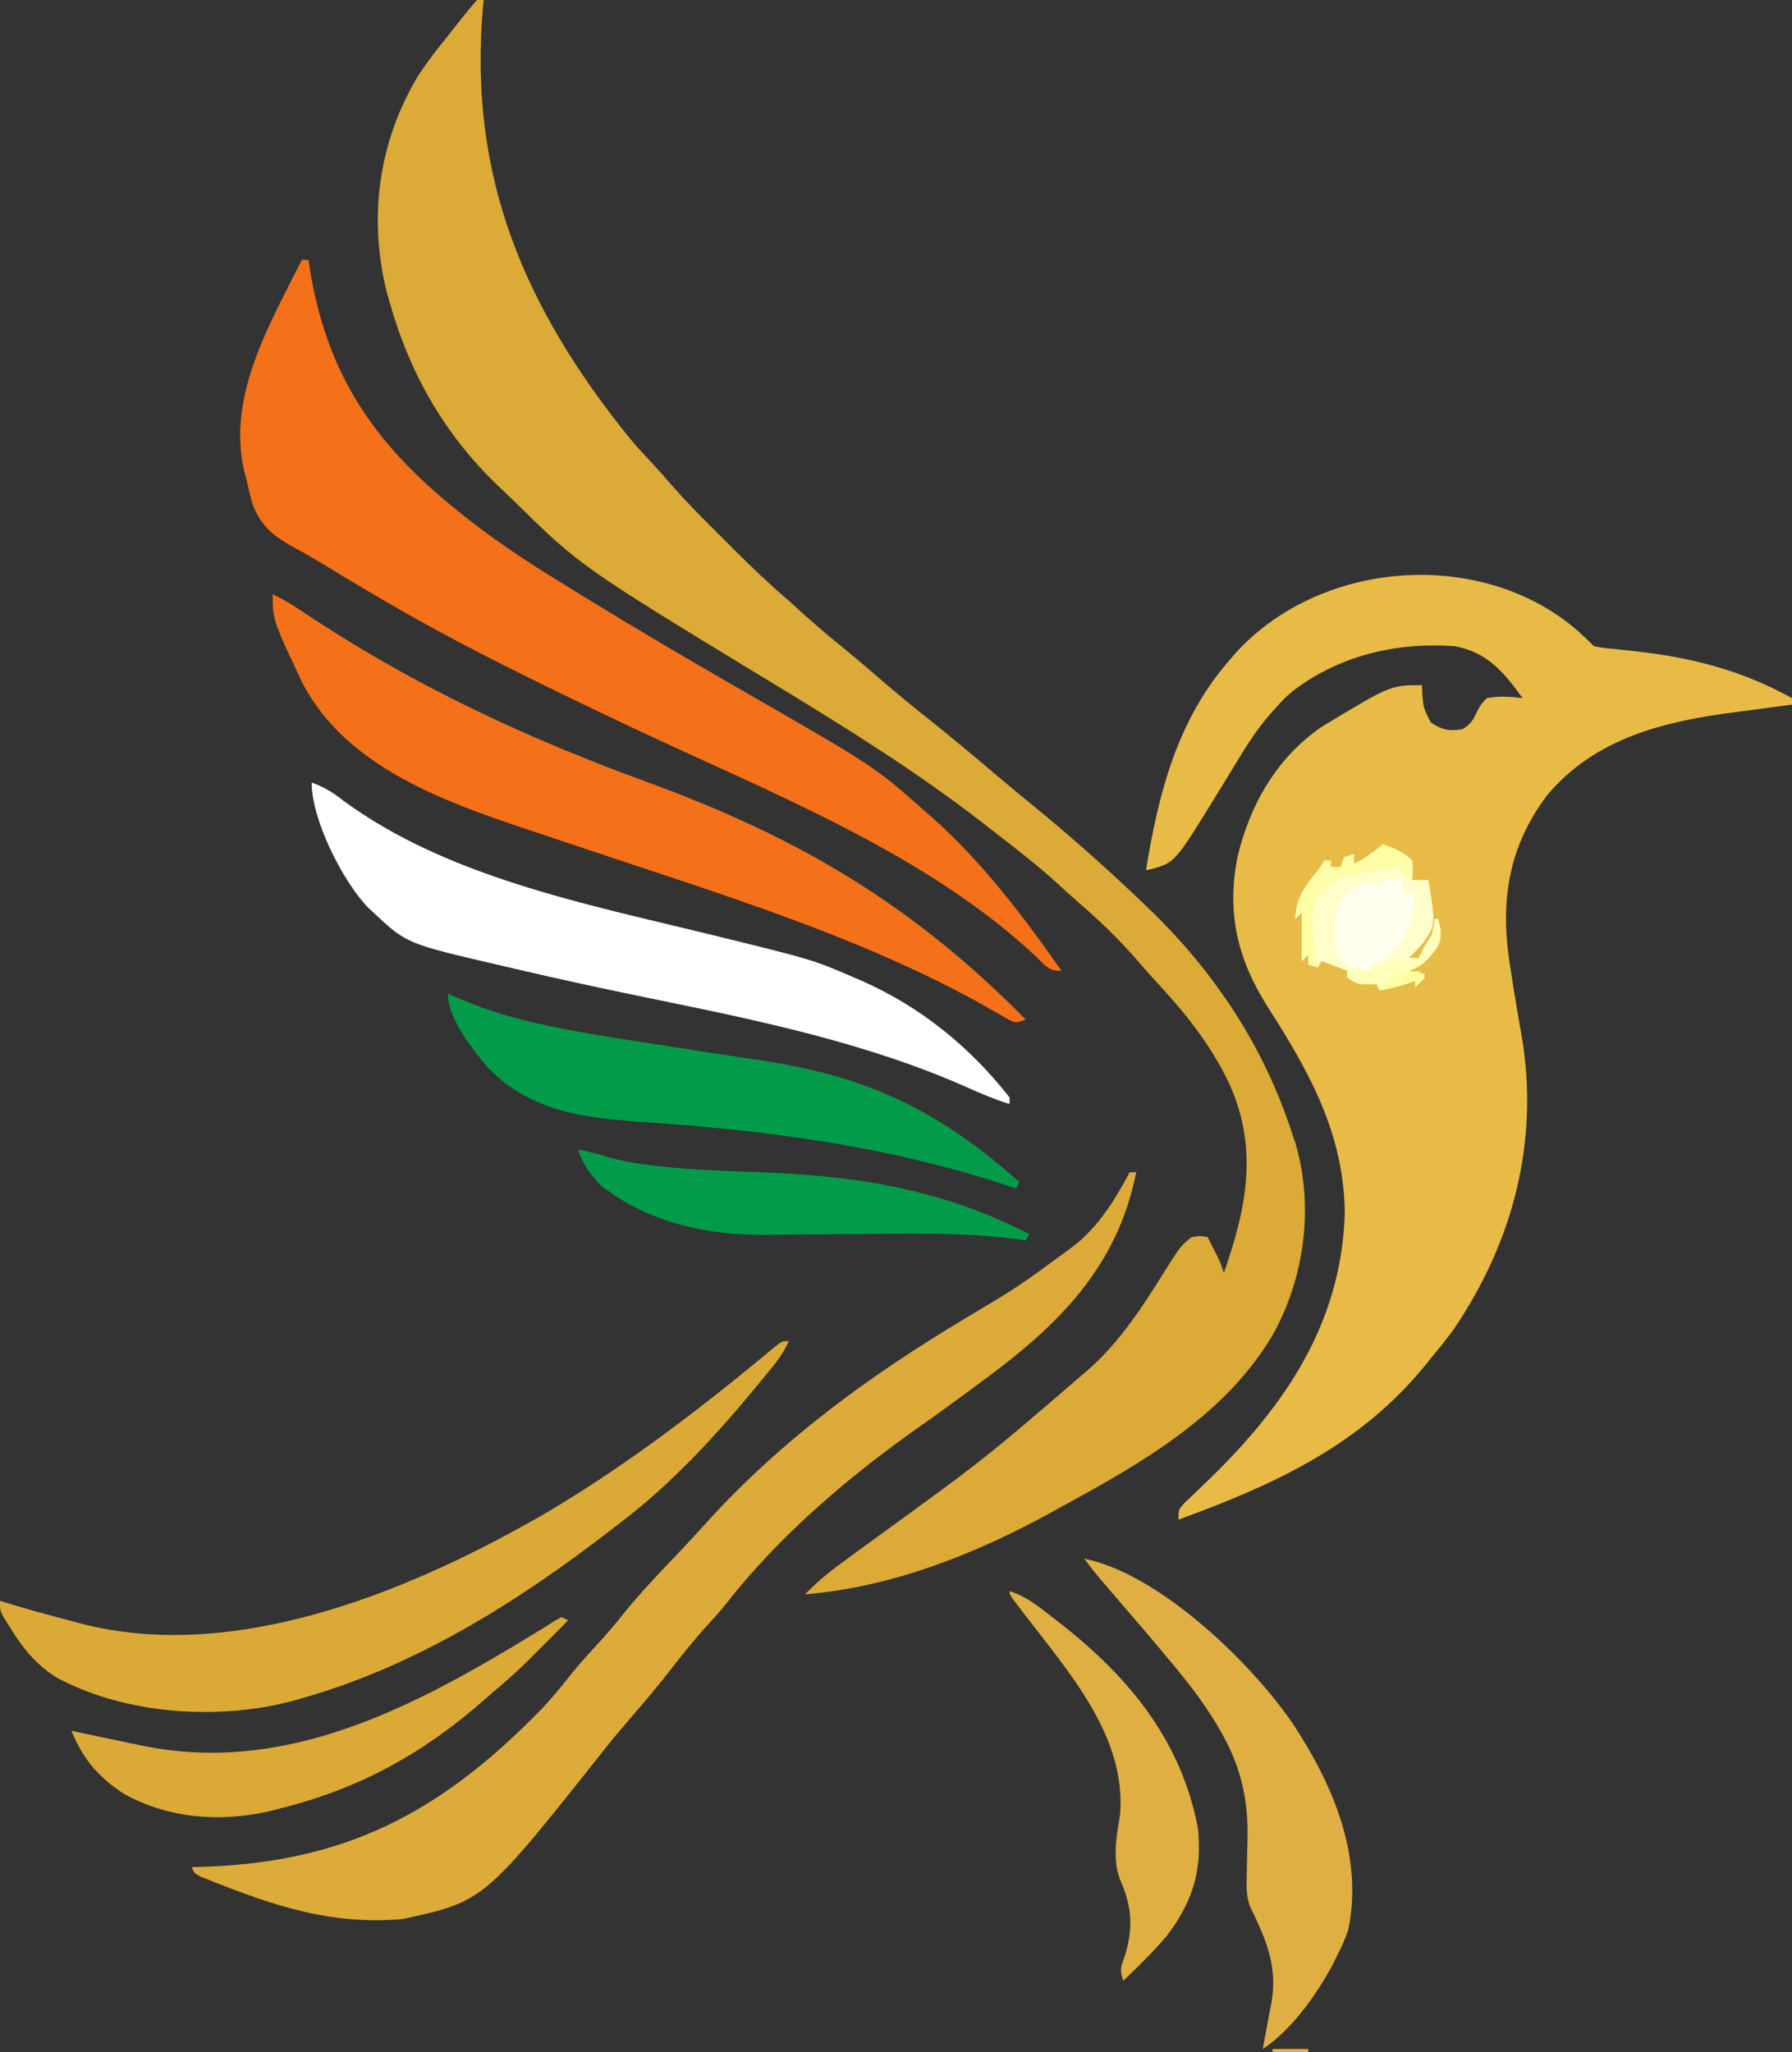 <?xml version="1.0" encoding="UTF-8"?>
<svg version="1.1" xmlns="http://www.w3.org/2000/svg" width="552" height="632">
<rect width="100%" height="100%" fill="#333333" stroke="none"/>
<path d="M0 0 C1.568 1.432 3.115 2.889 4.617 4.391 C7.521 4.947 7.521 4.947 10.961 5.25 C12.262 5.393 13.563 5.536 14.903 5.683 C15.592 5.757 16.28 5.831 16.99 5.907 C34.64 7.844 49.999 11.754 65.617 20.391 C65.617 21.051 65.617 21.711 65.617 22.391 C64.766 22.5 63.916 22.61 63.039 22.723 C59.68 23.162 56.323 23.615 52.966 24.074 C51.379 24.288 49.791 24.496 48.202 24.699 C26.309 27.502 4.949 32.627 -9.898 50.402 C-21.419 65.745 -24.189 82 -21.559 100.66 C-20.365 108.555 -19.102 116.441 -17.672 124.297 C-12.139 156.69 -20.229 187.742 -38.605 214.773 C-40.778 217.73 -43.04 220.567 -45.383 223.391 C-45.829 223.946 -46.274 224.501 -46.733 225.072 C-67.054 250.372 -93.459 262.428 -123.383 273.391 C-123.383 270.391 -123.383 270.391 -121.57 268.3 C-120.731 267.503 -119.892 266.705 -119.027 265.883 C-118.101 264.987 -117.174 264.091 -116.219 263.168 C-115.725 262.695 -115.231 262.221 -114.722 261.734 C-90.811 238.741 -73.169 213.142 -72.133 178.953 C-72.444 154.511 -82.934 135.693 -95.797 115.613 C-105.169 100.853 -108.603 86.711 -105.195 69.328 C-101.335 53.149 -93.227 38.91 -79.363 29.297 C-58.043 16.391 -58.043 16.391 -48.383 16.391 C-48.357 16.994 -48.331 17.597 -48.305 18.219 C-47.957 23.373 -47.957 23.373 -45.633 27.891 C-42.236 30.155 -39.903 30.657 -35.883 29.953 C-33.061 28.19 -32.688 27.171 -31.258 24.266 C-30.051 22.102 -30.051 22.102 -28.383 20.391 C-24.633 19.68 -21.154 19.915 -17.383 20.391 C-23.104 12.408 -28.317 6.148 -38.383 4.391 C-56.301 3.096 -74.063 7.296 -88.383 18.391 C-91.091 20.766 -91.091 20.766 -93.383 23.391 C-93.817 23.86 -94.25 24.33 -94.697 24.814 C-99.058 29.687 -102.395 34.986 -105.758 40.578 C-106.905 42.453 -108.053 44.326 -109.203 46.199 C-109.751 47.095 -110.299 47.991 -110.864 48.914 C-124.391 70.978 -124.391 70.978 -131.513 72.993 C-132.13 73.124 -132.747 73.256 -133.383 73.391 C-129.501 49.591 -123.711 26.85 -107.383 8.391 C-106.865 7.778 -106.346 7.166 -105.812 6.535 C-79.069 -22.829 -29.058 -25.773 0 0 Z " fill="#E7BB46" transform="translate(486.383,194.609)"/>
<path d="M0 0 C0.66 0 1.32 0 2 0 C1.928 0.697 1.856 1.395 1.781 2.113 C-2.808 54.321 14.466 94.741 47 135 C49.436 137.868 51.97 140.637 54.551 143.375 C56.442 145.402 58.247 147.453 60.047 149.559 C64.578 154.759 69.459 159.608 74.343 164.473 C75.935 166.06 77.521 167.652 79.107 169.244 C84.567 174.707 90.119 179.989 96 185 C97.608 186.454 99.212 187.912 100.812 189.375 C105.101 193.246 109.521 196.914 114.012 200.547 C117.407 203.335 120.737 206.192 124.062 209.062 C128.829 213.171 133.651 217.18 138.586 221.086 C145.9 226.885 153.054 232.872 160.166 238.916 C163.559 241.795 166.982 244.632 170.438 247.438 C182.377 257.183 193.864 267.346 205 278 C205.523 278.499 206.045 278.998 206.583 279.513 C226.996 299.129 242.281 322.072 251 349 C251.362 350.061 251.724 351.122 252.098 352.215 C257.7 371.626 254.925 392.928 245.409 410.456 C230.852 435.656 204.783 450.531 180 464 C179.097 464.5 178.193 464.999 177.263 465.514 C153.802 478.48 127.953 488.735 101 491 C105.138 486.574 109.723 483.106 114.625 479.562 C116.339 478.311 118.052 477.06 119.766 475.809 C120.638 475.174 121.51 474.54 122.408 473.886 C156.303 449.298 156.303 449.298 188 422 C189.063 421.035 189.063 421.035 190.148 420.051 C198.397 412.29 204.846 402.57 210.812 393 C216.545 383.848 216.545 383.848 220 381 C222.875 380.562 222.875 380.562 225 381 C225.648 382.27 226.294 383.541 226.938 384.812 C227.297 385.52 227.657 386.228 228.027 386.957 C229 389 229 389 230 392 C237.062 371.784 240.763 353.331 231.385 333.149 C225.754 321.517 218.119 311.965 209.34 302.523 C207.32 300.345 205.368 298.131 203.438 295.875 C197.775 289.375 191.618 283.403 185.074 277.797 C182.798 275.825 180.591 273.789 178.375 271.75 C172.748 266.681 166.844 262.023 160.839 257.415 C159.085 256.065 157.343 254.702 155.602 253.336 C135.504 237.758 113.714 224.181 92 211 C31.833 174.43 31.833 174.43 11.542 154.506 C9.935 152.936 8.303 151.396 6.668 149.855 C-10.023 133.924 -20.751 115.153 -27 93 C-27.342 91.79 -27.683 90.579 -28.035 89.332 C-33.553 66.21 -30.245 43.263 -18 23 C-15.198 18.822 -12.175 14.899 -9 11 C-8.165 9.94 -7.332 8.879 -6.5 7.816 C-1.96 2.105 -1.96 2.105 0 0 Z " fill="#DBAA37" transform="translate(147,0)"/>
<path d="M0 0 C0.66 0 1.32 0 2 0 C2.095 0.623 2.19 1.247 2.288 1.889 C8.236 40.206 26.814 62.07 57.486 84.642 C66.063 90.865 74.959 96.481 84 102 C85.038 102.638 86.076 103.276 87.146 103.934 C102.932 113.636 118.878 123.023 134.95 132.248 C176.103 155.891 176.103 155.891 191 169 C191.958 169.838 192.916 170.676 193.902 171.539 C209.574 185.465 222.022 201.903 234 219 C229.917 219 229.144 217.507 226.25 214.688 C191.833 182.346 143.236 163.741 101.096 143.764 C74.315 131.067 47.49 118.154 22 103 C21.128 102.486 20.256 101.973 19.358 101.444 C15.068 98.916 10.797 96.364 6.555 93.758 C3.684 91.996 0.792 90.328 -2.18 88.742 C-8.614 85.196 -12.586 82.187 -15.25 75.125 C-15.892 72.765 -16.479 70.389 -17 68 C-17.25 67.059 -17.5 66.118 -17.758 65.148 C-23.15 42.01 -9.975 19.915 0 0 Z " fill="#F47119" transform="translate(93,80)"/>
<path d="M0 0 C0.66 0 1.32 0 2 0 C-3.797 29.148 -21.874 47.02 -45 64 C-46.31 64.971 -47.62 65.942 -48.93 66.914 C-53.746 70.475 -58.578 74.013 -63.484 77.449 C-85.676 93.012 -107.264 111.137 -124.039 132.539 C-126.054 135.068 -128.183 137.436 -130.375 139.812 C-134.391 144.218 -138.051 148.828 -141.696 153.537 C-145.558 158.501 -149.611 163.275 -153.728 168.028 C-156.576 171.322 -159.359 174.648 -162.062 178.062 C-198.912 224.542 -198.912 224.542 -224 230 C-245.702 231.927 -263.644 225.945 -283.539 217.988 C-284.795 217.486 -284.795 217.486 -286.077 216.974 C-288 216 -288 216 -289 214 C-288.043 213.978 -288.043 213.978 -287.067 213.956 C-241.58 212.8 -212.144 197.228 -180.693 164.8 C-177.639 161.554 -174.863 158.107 -172.105 154.609 C-169.839 151.8 -167.447 149.153 -165 146.5 C-161.821 143.049 -158.793 139.548 -155.875 135.875 C-150.59 129.327 -144.779 123.295 -138.98 117.203 C-136.08 114.154 -133.233 111.066 -130.416 107.94 C-107.441 82.533 -80.279 62.751 -51.025 45.217 C-34.497 35.366 -34.497 35.366 -19 24 C-18.345 23.508 -17.69 23.015 -17.016 22.508 C-9.573 16.679 -4.404 8.258 0 0 Z " fill="#DCAB39" transform="translate(348,361)"/>
<path d="M0 0 C2.836 1.358 5.444 2.879 8.062 4.617 C8.849 5.135 9.635 5.654 10.445 6.188 C11.71 7.023 11.71 7.023 13 7.875 C45.49 29.108 78.946 44.553 115.328 57.833 C161.952 74.869 196.982 95.514 232 131 C229 132 229 132 226.957 131.155 C226.179 130.704 225.4 130.253 224.598 129.789 C223.279 129.042 223.279 129.042 221.935 128.28 C220.987 127.734 220.039 127.188 219.062 126.625 C181.132 105.447 138.559 92.558 97.516 78.809 C95.416 78.103 93.317 77.397 91.218 76.691 C87.244 75.354 83.266 74.032 79.284 72.718 C53.064 63.972 22.327 53.16 9 27 C0 7.872 0 7.872 0 0 Z " fill="#F47119" transform="translate(84,183)"/>
<path d="M0 0 C3.816 1.346 6.581 3.065 9.75 5.562 C41.731 29.071 84.425 37.399 122.387 46.696 C154.331 54.523 154.331 54.523 167 60 C167.817 60.348 168.633 60.695 169.475 61.053 C187.633 69.12 202.762 81.363 215 97 C215 97.66 215 98.32 215 99 C210.596 97.648 206.473 95.914 202.28 94.031 C171.172 80.16 137.756 73.302 104.551 66.495 C90.501 63.611 76.487 60.615 62.525 57.326 C60.746 56.907 58.966 56.491 57.186 56.079 C29.259 49.59 29.259 49.59 19 40 C18.46 39.501 17.92 39.002 17.363 38.488 C9.575 30.373 0 11.542 0 0 Z " fill="#FFFFFF" transform="translate(96,241)"/>
<path d="M0 0 C-1.31 2.809 -2.768 5.138 -4.723 7.539 C-5.256 8.196 -5.789 8.854 -6.339 9.531 C-6.908 10.222 -7.476 10.913 -8.062 11.625 C-8.653 12.345 -9.244 13.065 -9.853 13.807 C-22.453 29.091 -36.176 44.003 -52 56 C-52.689 56.533 -53.377 57.065 -54.087 57.614 C-83.063 80.024 -114.491 99.92 -150 110 C-150.662 110.192 -151.324 110.384 -152.005 110.582 C-175.204 116.999 -204.584 115.099 -225.785 103.473 C-232.168 99.381 -236.099 94.436 -240 88 C-240.558 87.136 -241.116 86.273 -241.691 85.383 C-243 83 -243 83 -243 80 C-242.414 80.18 -241.827 80.361 -241.223 80.546 C-234.623 82.554 -227.987 84.381 -221.312 86.125 C-220.319 86.389 -219.326 86.654 -218.303 86.926 C-170.095 99.546 -115.511 76.525 -74.377 52.671 C-49.615 37.993 -26.328 20.143 -4.25 1.703 C-2 0 -2 0 0 0 Z " fill="#DBAA36" transform="translate(243,413)"/>
<path d="M0 0 C0.839 0.375 1.678 0.75 2.543 1.137 C9.757 4.207 16.893 6.67 24.531 8.457 C25.434 8.67 26.336 8.882 27.266 9.101 C37.145 11.359 47.115 12.972 57.127 14.51 C60.396 15.013 63.663 15.526 66.929 16.042 C76.535 17.555 86.146 19.031 95.766 20.449 C129.106 25.383 150.694 35.632 176 58 C175.67 58.66 175.34 59.32 175 60 C174.353 59.784 173.705 59.568 173.038 59.345 C135.746 46.964 98.923 42.173 59.895 39.512 C41.864 38.24 25.325 36.365 12.211 22.676 C7.303 16.736 0 7.83 0 0 Z " fill="#029B49" transform="translate(138,306)"/>
<path d="M0 0 C23.173 4.751 51.204 31.808 64.187 50.73 C76.574 69.533 85.978 91.349 81.344 114.242 C80.424 116.979 79.327 119.437 78 122 C77.549 122.924 77.098 123.849 76.633 124.801 C71.627 134.203 63.992 145.005 55 151 C55.312 149.271 55.625 147.542 55.938 145.812 C56.112 144.85 56.286 143.887 56.465 142.895 C56.8 141.082 57.154 139.272 57.535 137.469 C59.767 125.615 56.038 117.427 51 107 C49.87 103.609 49.948 101.171 50.043 97.602 C50.064 96.316 50.086 95.031 50.107 93.707 C50.156 91.024 50.225 88.343 50.303 85.66 C50.463 73.705 48.018 63.384 41.938 53.062 C41.553 52.396 41.169 51.73 40.773 51.044 C36.499 43.843 31.375 37.4 26 31 C25.549 30.458 25.097 29.916 24.632 29.357 C20.39 24.264 16.067 19.241 11.746 14.215 C11.205 13.584 10.663 12.954 10.105 12.305 C9.062 11.091 8.017 9.879 6.971 8.668 C4.543 5.848 2.182 3.015 0 0 Z " fill="#DFAF43" transform="translate(334,480)"/>
<path d="M0 0 C0.99 0.495 0.99 0.495 2 1 C-1.713 4.76 -5.437 8.508 -9.18 12.238 C-9.811 12.868 -10.443 13.497 -11.093 14.146 C-14.279 17.244 -17.593 20.15 -21 23 C-21.926 23.815 -22.851 24.629 -23.805 25.469 C-42.888 42.176 -62.359 52.9 -87 59 C-88.027 59.268 -89.055 59.536 -90.113 59.812 C-105.373 63.23 -121.224 62.033 -134.938 54.355 C-142.837 49.148 -147.463 43.662 -151 35 C-149.238 35.381 -149.238 35.381 -147.441 35.77 C-143.162 36.689 -138.878 37.583 -134.591 38.465 C-132.967 38.8 -131.344 39.139 -129.722 39.484 C-84.851 48.932 -44.959 27.428 -7.649 4.619 C-6.775 4.085 -5.901 3.55 -5 3 C-4.102 2.415 -3.205 1.83 -2.28 1.227 C-1.528 0.822 -0.775 0.417 0 0 Z " fill="#DBA936" transform="translate(173,498)"/>
<path d="M0 0 C5.157 1.611 8.986 4.79 13.188 8.062 C13.944 8.648 14.701 9.234 15.48 9.837 C36.706 26.399 52.848 45.915 58 73 C59.38 86.142 56.33 95.781 48.371 106.207 C44.212 111.106 39.655 115.576 35 120 C33.838 116.514 34.22 115.834 35.438 112.5 C38.217 103.648 37.668 96.92 33.895 88.547 C31.661 82.187 32.919 75.485 34 69 C36.14 44.731 18.039 24.772 4.244 6.7 C3.694 5.975 3.145 5.25 2.578 4.504 C2.082 3.854 1.586 3.203 1.075 2.533 C0 1 0 1 0 0 Z " fill="#DFAF42" transform="translate(311,490)"/>
<path d="M0 0 C3.317 0.616 6.468 1.437 9.688 2.438 C14.433 3.729 19.139 4.505 24.02 5.035 C25.184 5.163 25.184 5.163 26.372 5.293 C36.223 6.308 46.107 6.635 56 7 C85.993 8.107 111.897 12.132 139 26 C138.67 26.66 138.34 27.32 138 28 C136.977 27.855 135.954 27.71 134.899 27.56 C123.549 26.119 112.283 25.842 100.859 25.91 C100.092 25.914 99.325 25.918 98.534 25.923 C91.313 25.965 84.091 26.036 76.87 26.116 C72.879 26.16 68.888 26.187 64.896 26.207 C62.69 26.222 60.484 26.255 58.277 26.289 C39.802 26.448 21.851 22.665 7 11 C3.827 7.608 1.472 4.417 0 0 Z " fill="#029B49" transform="translate(178,354)"/>
<path d="M0 0 C3.424 1.237 6.447 2.353 9 5 C9.25 8.188 9.25 8.188 9 11 C10.65 11 12.3 11 14 11 C16.23 24.63 16.23 24.63 12.594 30.125 C11.129 31.839 9.633 33.447 8 35 C8.99 35 9.98 35 11 35 C11.289 34.402 11.578 33.804 11.875 33.188 C13 31 13 31 15 28 C15.385 26.345 15.728 24.678 16 23 C16.33 23 16.66 23 17 23 C17.881 26.446 18.303 28.331 16.812 31.625 C14.148 35.116 12.229 37.59 8 39 C9.65 39.33 11.3 39.66 13 40 C12.01 41.32 11.02 42.64 10 44 C10 43.34 10 42.68 10 42 C9.113 42.309 8.226 42.619 7.312 42.938 C4.533 43.829 1.869 44.494 -1 45 C-1.33 44.34 -1.66 43.68 -2 43 C-2.928 43.041 -3.856 43.083 -4.812 43.125 C-8 43 -8 43 -11 41 C-11 40.34 -11 39.68 -11 39 C-13.652 37.925 -16.284 36.905 -19 36 C-19.33 36.66 -19.66 37.32 -20 38 C-20.99 37.67 -21.98 37.34 -23 37 C-23 36.01 -23 35.02 -23 34 C-23.66 34.66 -24.32 35.32 -25 36 C-25 31.05 -25 26.1 -25 21 C-25.66 21.66 -26.32 22.32 -27 23 C-26.724 16.381 -24.115 13.022 -20 8 C-19.34 7.01 -18.68 6.02 -18 5 C-17.34 5 -16.68 5 -16 5 C-16 5.66 -16 6.32 -16 7 C-15.01 7 -14.02 7 -13 7 C-12.67 6.01 -12.34 5.02 -12 4 C-11.01 3.67 -10.02 3.34 -9 3 C-9 3.99 -9 4.98 -9 6 C-5.564 4.473 -2.881 2.401 0 0 Z M8 44 C10 45 10 45 10 45 Z " fill="#FFFECA" transform="translate(426,260)"/>
<path d="M0 0 C1.454 0.031 1.454 0.031 2.938 0.062 C2.938 1.383 2.938 2.703 2.938 4.062 C4.258 4.062 5.577 4.062 6.938 4.062 C6.224 12.683 4.923 17.418 -1.309 23.609 C-3.062 25.062 -3.062 25.062 -6.062 26.062 C-6.393 26.723 -6.723 27.383 -7.062 28.062 C-11.459 27.56 -13.97 26.241 -17.062 23.062 C-17.938 20.375 -17.938 20.375 -18.062 17.062 C-18.097 16.356 -18.132 15.65 -18.168 14.922 C-18.099 11.218 -17.711 8.888 -15.387 5.93 C-10.21 1.114 -10.21 1.114 -6.359 0.941 C-5.222 1.001 -5.222 1.001 -4.062 1.062 C-3.062 0.062 -3.062 0.062 0 0 Z " fill="#FFFFEE" transform="translate(429.062,270.938)"/>
<path d="M0 0 C3.424 1.237 6.401 2.401 9 5 C9.25 7.688 9.25 7.688 9 10 C8.34 10 7.68 10 7 10 C6.34 9.01 5.68 8.02 5 7 C2.338 7.468 -0.321 7.947 -2.977 8.449 C-4.818 8.785 -6.667 9.088 -8.523 9.332 C-13.567 10.115 -16.839 11.541 -19.977 15.676 C-22.919 22.359 -21.304 30.99 -20 38 C-20.99 37.67 -21.98 37.34 -23 37 C-23 36.01 -23 35.02 -23 34 C-23.66 34.66 -24.32 35.32 -25 36 C-25 31.05 -25 26.1 -25 21 C-25.66 21.66 -26.32 22.32 -27 23 C-26.724 16.381 -24.115 13.022 -20 8 C-19.34 7.01 -18.68 6.02 -18 5 C-17.34 5 -16.68 5 -16 5 C-16 5.66 -16 6.32 -16 7 C-15.01 7 -14.02 7 -13 7 C-12.67 6.01 -12.34 5.02 -12 4 C-11.01 3.67 -10.02 3.34 -9 3 C-9 3.99 -9 4.98 -9 6 C-5.564 4.473 -2.881 2.401 0 0 Z " fill="#FFFDA6" transform="translate(426,260)"/>
<path d="M0 0 C0.33 0 0.66 0 1 0 C1.881 3.446 2.303 5.331 0.812 8.625 C-1.852 12.116 -3.771 14.59 -8 16 C-6.35 16.33 -4.7 16.66 -3 17 C-3.99 18.32 -4.98 19.64 -6 21 C-6 20.34 -6 19.68 -6 19 C-7.33 19.464 -7.33 19.464 -8.688 19.938 C-11.467 20.829 -14.131 21.494 -17 22 C-17.33 21.34 -17.66 20.68 -18 20 C-19.392 20.062 -19.392 20.062 -20.812 20.125 C-24 20 -24 20 -27 18 C-27 17.34 -27 16.68 -27 16 C-25.783 16.062 -24.566 16.124 -23.312 16.188 C-19.34 16.208 -17.344 15.169 -14 13 C-11.438 12.875 -11.438 12.875 -9 13 C-6.827 12.853 -6.827 12.853 -5 12 C-3.817 10.134 -3.817 10.134 -3 8 C-2.34 7.01 -1.68 6.02 -1 5 C-0.615 3.345 -0.272 1.678 0 0 Z M-8 21 C-6 22 -6 22 -6 22 Z " fill="#FFFEBA" transform="translate(442,283)"/>
<path d="M0 0 C0.66 0.66 1.32 1.32 2 2 C1.01 2.99 0.02 3.98 -1 5 C-1 4.34 -1 3.68 -1 3 C-1.887 3.309 -2.774 3.619 -3.688 3.938 C-6.467 4.829 -9.131 5.494 -12 6 C-8.516 1.646 -5.333 0.86 0 0 Z M-3 5 C-1 6 -1 6 -1 6 Z " fill="#FFFE9F" transform="translate(437,299)"/>
<path d="M0 0 C3.63 0 7.26 0 11 0 C11 0.33 11 0.66 11 1 C7.37 1 3.74 1 0 1 C0 0.67 0 0.34 0 0 Z " fill="#E1B148" transform="translate(392,631)"/>
</svg>
